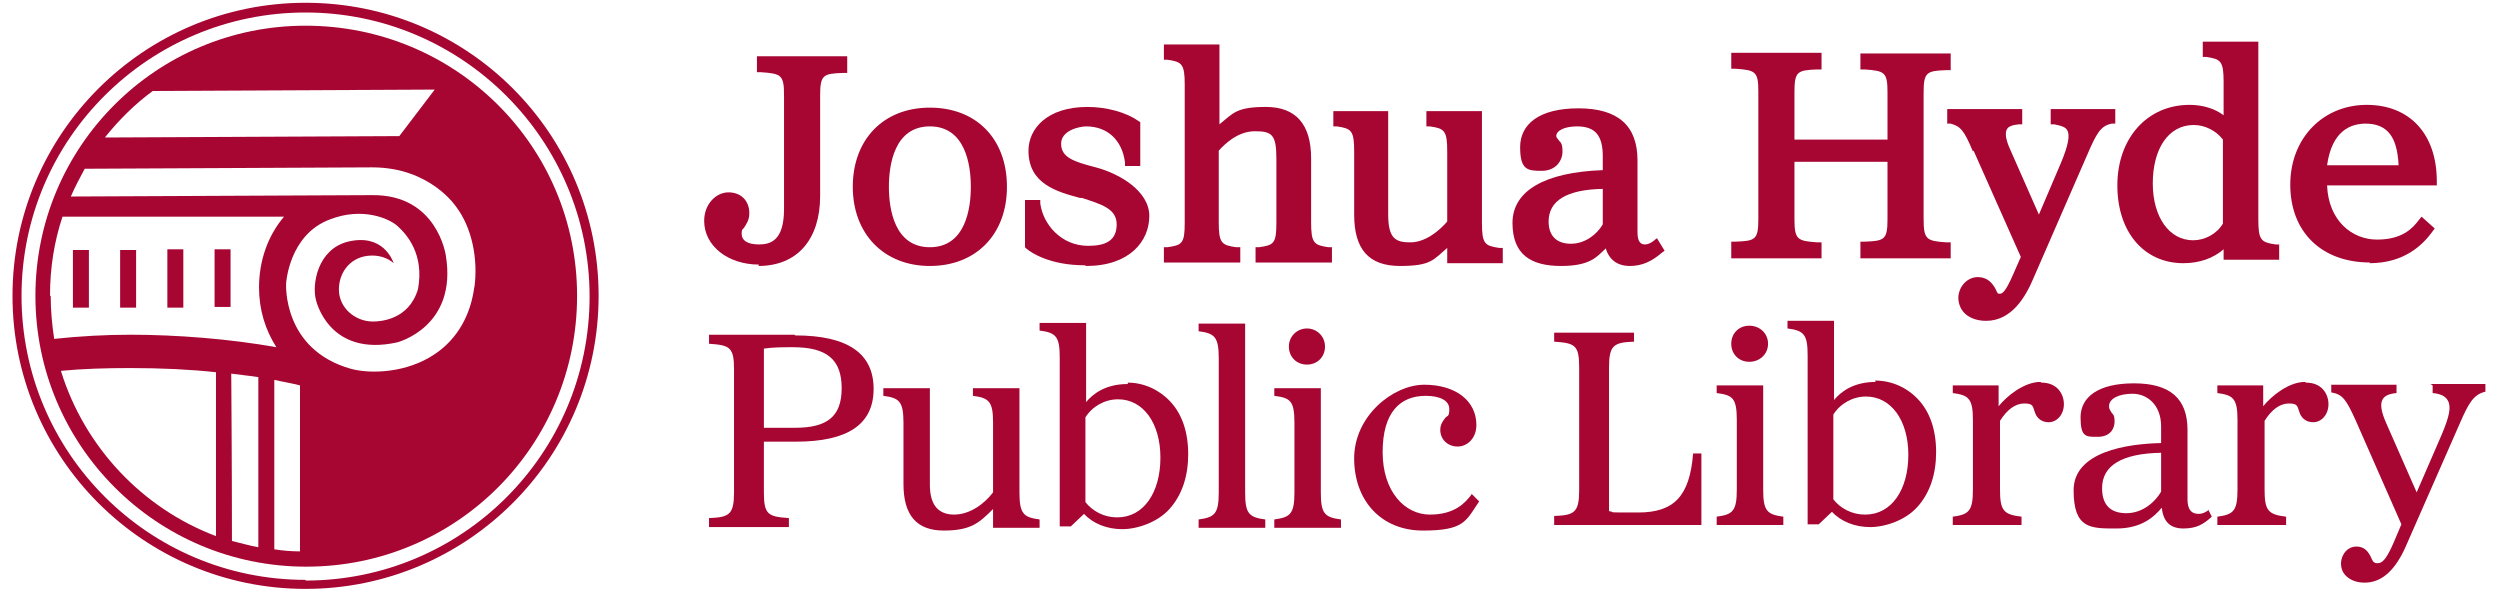 <?xml version="1.0" encoding="UTF-8"?>
<svg id="Layer_1" xmlns="http://www.w3.org/2000/svg" version="1.1" viewBox="0 0 360 85.3">
  <!-- Generator: Adobe Illustrator 29.5.0, SVG Export Plug-In . SVG Version: 2.1.0 Build 137)  -->
  <defs>
    <style>
      .st0 {
        fill: #a70532;
      }
    </style>
  </defs>
  <path class="st0" d="M277,31.7V13.4c0-3,.4-3.2,3.3-3.3h.6v-2.4h-13v2.3h.6c2.9.2,3.3.4,3.3,3.3v6.8h-13.4v-6.8c0-3,.4-3.2,3.3-3.3h.6v-2.4h-13v2.3h.6c2.9.2,3.3.4,3.3,3.3v18.3c0,3-.4,3.2-3.3,3.3h-.6v2.4h13v-2.3h-.6c-2.9-.2-3.3-.4-3.3-3.4v-8.2h13.4v8.2c0,3-.4,3.2-3.3,3.3h-.6v2.4h13v-2.3h-.6c-2.9-.2-3.3-.4-3.3-3.4Z"/>
  <path class="st0" d="M284.2,21.7h0l6.8,15.3-1.1,2.5c-1,2.3-1.5,2.8-1.9,2.8s-.3,0-.7-.8c-.4-.7-1.1-1.6-2.5-1.6s-2.7,1.2-2.8,2.9c0,.9.3,1.7.9,2.3.5.5,1.5,1.1,3.1,1.1,3.7,0,5.7-3.5,6.8-6.1l7.8-17.9c1.3-3,1.9-4.1,3.5-4.4h.5v-2.1h-9.3v2.2h.5c1,.2,1.7.4,1.9.9.4.7.1,2.2-.9,4.6l-3.2,7.5-4.1-9.3c-.7-1.5-.8-2.5-.5-3,.2-.4.8-.6,1.7-.7h.5v-2.2h-10.8v2.1h.5c1.4.4,1.9.9,3.2,4Z"/>
  <path class="st0" d="M314.4,37.9h0c2.3,0,4.3-.7,5.8-2v1.5h8v-2.2h-.5c-2.1-.3-2.5-.6-2.5-3.6V6h-8v2.2h.5c2.1.3,2.5.6,2.5,3.6v4.8c-1.3-1-3.1-1.5-4.9-1.5-6.1,0-10.4,4.8-10.4,11.6s3.9,11.2,9.5,11.2ZM315.9,18h0c1.6,0,3.2.8,4.2,2.1v12.1c-.9,1.5-2.6,2.4-4.3,2.4-3.4,0-5.8-3.3-5.8-8.2s2.2-8.4,5.9-8.4Z"/>
  <path class="st0" d="M341.2,37.9h0c4.9,0,7.6-2.5,9.1-4.6l.3-.4-1.9-1.7-.4.5c-.9,1.2-2.4,2.8-6,2.8s-7-2.7-7.2-7.8h15.8v-.6c0-6.8-3.9-11-10.1-11s-11,4.7-11,11.5,4.5,11.2,11.5,11.2ZM340.6,17.8c3.2,0,4.6,1.9,4.8,6h-10.3c.7-5,3.4-6,5.6-6Z"/>
  <path class="st0" d="M243.8,65.4h0c-.5,6-2.7,8.4-7.9,8.4s-3,0-4.2-.2v-20.7c0-3.2.7-3.6,3.6-3.7h0v-1.3h-11.5v1.3h0c3,.2,3.6.5,3.6,3.7v17.7c0,3.2-.7,3.6-3.6,3.7h0v1.3h21.2v-10.3h-1.2Z"/>
  <path class="st0" d="M253.9,70.5v-15h-6.7v1.1h0c2.3.3,2.9.7,2.9,3.9v10c0,3.1-.6,3.6-2.9,3.9h0v1.2h9.6v-1.2h0c-2.4-.3-2.9-.9-2.9-3.9Z"/>
  <path class="st0" d="M254.6,49.5c0-1.5-1.2-2.6-2.7-2.6s-2.6,1.1-2.6,2.6,1.1,2.6,2.6,2.6,2.7-1.1,2.7-2.6Z"/>
  <path class="st0" d="M270.1,55h0c-3.2,0-5,1.4-6,2.6v-11.4h-6.7v1.1h0c2.4.3,2.9.9,2.9,3.9v24.3h1.6l1.9-1.8c1.3,1.4,3.3,2.2,5.5,2.2s5.1-1,6.8-2.9c1.8-2,2.7-4.7,2.7-7.9s-.9-5.8-2.6-7.6c-1.6-1.7-3.8-2.7-6.2-2.7ZM268.5,74.1c-1.8,0-3.5-.9-4.5-2.2v-12.2c1-1.6,2.8-2.6,4.7-2.6,3.6,0,6.1,3.4,6.1,8.4s-2.4,8.6-6.2,8.6Z"/>
  <path class="st0" d="M293.8,55h0c-2.3,0-4.8,2-6,3.5v-3c.1,0-6.6,0-6.6,0v1.1h0c2.3.3,2.9.8,2.9,3.9v10c0,3.1-.6,3.6-2.9,3.9h0v1.2h9.9v-1.2h0c-2.6-.3-3.1-.9-3.1-3.9v-9.9c1-1.6,2.2-2.5,3.5-2.5s1.2.4,1.5,1.2c.2.7.8,1.5,2,1.5s2.2-1.1,2.2-2.6-1-3.1-3.2-3.1Z"/>
  <path class="st0" d="M318.1,73.4h0c-.5.4-1,.6-1.5.6-1.1,0-1.6-.7-1.6-2.1v-10c0-4.5-2.5-6.7-7.7-6.7s-7.7,2-7.7,4.9.8,2.8,2.5,2.8,2.4-1.1,2.4-2.2-.3-1-.5-1.4c-.2-.3-.3-.5-.3-.8,0-1.1,1.4-1.8,3.4-1.8s4.1,1.5,4.1,4.7v2.4c-4.8.1-12.6,1.2-12.6,6.8s2.5,5.5,6.2,5.5,5.5-1.8,6.5-3c.2,2,1.2,3,3.1,3s2.9-.6,4.1-1.7h0s-.5-1-.5-1h0ZM311.2,70.8h0c-.8,1.4-2.6,3.1-5,3.1s-3.5-1.3-3.5-3.6c0-3.3,2.9-5,8.5-5.1v5.6Z"/>
  <path class="st0" d="M331.9,55h0c-2.3,0-4.8,2-6,3.5v-3c.1,0-6.6,0-6.6,0v1.1h0c2.3.3,2.9.8,2.9,3.9v10c0,3.1-.6,3.6-2.9,3.9h0v1.2h9.9v-1.2h0c-2.6-.3-3.1-.9-3.1-3.9v-9.9c1-1.6,2.2-2.5,3.5-2.5s1.2.4,1.5,1.2c.2.7.8,1.5,2,1.5s2.2-1.1,2.2-2.6-1-3.1-3.2-3.1Z"/>
  <path class="st0" d="M350.3,55.5h0s0,1.1,0,1.1h0c1.2.1,1.9.5,2.2,1.1.5.9.2,2.3-.9,4.9l-3.6,8.3-4.4-10c-.7-1.6-.9-2.7-.5-3.4.3-.5.9-.8,2-.9h0v-1.2h-9.4v1.1h0c1.6.3,2.1.9,3.5,4l6.6,15-1.1,2.6c-1,2.3-1.6,3-2.3,3s-.7-.3-1.1-1.1c-.4-.7-.9-1.3-2-1.3s-2.1.9-2.2,2.4c0,.7.2,1.3.7,1.8.6.6,1.5,1,2.7,1,2.5,0,4.5-1.8,6.1-5.6l7.6-17.3c1.3-3,2-4.2,3.7-4.6h0v-1.1h-7.9Z"/>
  <path class="st0" d="M185.6,49.9c0,1.5,1.1,2.6,2.6,2.6s2.6-1.1,2.6-2.6-1.2-2.6-2.6-2.6-2.6,1.1-2.6,2.6Z"/>
  <polygon class="st0" points="109.3 38.3 109.2 38.3 109.2 38.3 109.3 38.3"/>
  <path class="st0" d="M109.2,38.3c5.6,0,8.9-3.8,8.9-10.1v-14.4c0-3,.4-3.2,3.3-3.3h.6v-2.4h-13v2.3h.6c2.9.2,3.3.4,3.3,3.3v16.4c0,4.5-1.9,5.1-3.6,5.1s-2.5-.6-2.5-1.5.2-.6.4-1c.3-.5.7-1,.7-2,0-1.8-1.2-3-3-3s-3.5,1.7-3.5,4.1c0,3.6,3.4,6.3,7.9,6.3Z"/>
  <path class="st0" d="M145,26.9c0-6.9-4.4-11.4-11.1-11.4s-11.1,4.6-11.1,11.4,4.5,11.4,11.1,11.4,11.1-4.5,11.1-11.4ZM128,26.9c0-3.2.8-8.7,5.9-8.7s5.9,5.5,5.9,8.7-.8,8.7-5.9,8.7-5.9-5.5-5.9-8.7Z"/>
  <path class="st0" d="M156.4,38.3h0c6.3,0,9.1-3.6,9.1-7.2s-4.3-6.1-7.7-7c-3.1-.8-5-1.4-5-3.4s2.8-2.5,3.6-2.5c3.1,0,5.2,2,5.6,5.2v.5h2.2v-6.3l-.3-.2c-1.7-1.2-4.5-2-7.3-2-5.9,0-8.5,3.2-8.5,6.3,0,4.8,4.1,5.9,7.4,6.8h.3c2.7.9,5,1.5,5,3.8s-1.5,3.1-4.1,3.1c-3.9,0-6.5-3.1-6.9-6.1v-.5h-2.2v6.8l.2.2c.7.6,3.4,2.4,8.4,2.4Z"/>
  <path class="st0" d="M178.5,35.6h0-.5c-2.1-.3-2.5-.6-2.5-3.6v-10.3c.8-.9,2.7-2.8,5.2-2.8s3.1.5,3.1,4v9.2c0,3-.4,3.2-2.5,3.5h-.5v2.2h11v-2.2h-.5c-2.1-.3-2.5-.6-2.5-3.6v-9.2c0-4.9-2.2-7.4-6.5-7.4s-4.7.9-6.7,2.5V6.4h-8v2.2h.5c2.1.3,2.5.6,2.5,3.6v19.9c0,3-.4,3.2-2.5,3.5h-.5v2.2h11v-2.2Z"/>
  <path class="st0" d="M213.4,32.1h0V16h-8v2.2h.5c2.1.3,2.5.6,2.5,3.6v10.1c-1.2,1.4-3.2,3-5.3,3s-3.2-.5-3.2-4v-14.9h-7.9v2.2h.5c2.1.3,2.5.6,2.5,3.6v9.1c0,5,2.1,7.4,6.6,7.4s4.8-.9,6.8-2.6v2.2h8v-2.2h-.5c-2.1-.3-2.5-.6-2.5-3.6Z"/>
  <path class="st0" d="M231.2,35.7h0c.5,1.7,1.7,2.6,3.5,2.6s3.2-.7,4.6-1.9l.4-.3-1.1-1.8-.5.4c-.4.3-.8.5-1.2.5s-1.1-.1-1.1-1.7v-10.4c0-5-2.8-7.5-8.5-7.5s-8.4,2.3-8.4,5.6,1.1,3.4,3.1,3.4,3-1.4,3-2.8-.4-1.3-.6-1.7c-.2-.2-.3-.4-.3-.5,0-.8,1.2-1.4,3-1.4,2.6,0,3.7,1.3,3.7,4.3v2c-8.4.3-13,3-13,7.6s2.7,6.2,7,6.2,5.2-1.4,6.4-2.5ZM223,31.9h0c0-3,2.6-4.6,7.8-4.7v5.1c-.8,1.4-2.5,2.8-4.6,2.8s-3.2-1.2-3.2-3.2Z"/>
  <path class="st0" d="M114.4,48.2h-12.3v1.3h0c3,.2,3.6.5,3.6,3.7v17.7c0,3.2-.7,3.6-3.6,3.7h0v1.3h11.5v-1.3h0c-3-.2-3.6-.5-3.6-3.7v-7.3h4.6c7.5,0,11.2-2.5,11.2-7.6s-3.7-7.7-11.3-7.7ZM114.5,61.6h-4.5v-11.4c1.3-.2,2.7-.2,4.2-.2,4.9,0,7,1.8,7,5.9s-2.1,5.7-6.7,5.7Z"/>
  <path class="st0" d="M146.8,70.9v-15h-6.7v1.1h0c2.4.3,2.9.9,2.9,3.9v10c-1.2,1.6-3.3,3.2-5.6,3.2s-3.5-1.4-3.5-4.3v-13.9h-6.7v1.1h0c2.3.3,2.9.8,2.9,3.9v8.8c0,4.5,1.9,6.7,5.8,6.7s5.1-1.1,7.1-3.1v2.7h6.7v-1.2h0c-2.3-.3-2.9-.8-2.9-3.9Z"/>
  <path class="st0" d="M162.4,55.3h0c-3.2,0-5,1.4-6,2.6v-11.4h-6.7v1.1h0c2.4.3,2.9.9,2.9,3.9v24.3h1.6l1.9-1.8c1.3,1.4,3.3,2.2,5.5,2.2s5.1-1,6.8-2.9c1.8-2,2.7-4.7,2.7-7.9s-.9-5.8-2.6-7.6c-1.6-1.7-3.8-2.7-6.1-2.7ZM160.8,74.5c-1.8,0-3.5-.9-4.5-2.2v-12.2c1-1.6,2.8-2.6,4.7-2.6,3.6,0,6.1,3.4,6.1,8.4s-2.4,8.6-6.2,8.6Z"/>
  <path class="st0" d="M179.3,70.9v-24.3h-6.7v1.1h0c2.3.3,2.9.8,2.9,3.9v19.3c0,3.1-.6,3.6-2.9,3.9h0v1.2h9.6v-1.2h0c-2.4-.3-2.9-.9-2.9-3.9Z"/>
  <path class="st0" d="M190.2,70.9v-15h-6.7v1.1h0c2.3.3,2.9.7,2.9,3.9v10c0,3.1-.6,3.6-2.9,3.9h0v1.2h9.6v-1.2h0c-2.4-.3-2.9-.9-2.9-3.9Z"/>
  <path class="st0" d="M211.9,71.2h0c-.9,1.2-2.4,2.9-6,2.9s-6.8-3.3-6.8-9,2.5-8.1,6.2-8.1c2.1,0,3.4.7,3.4,1.9s-.3.9-.6,1.3c-.3.4-.7.9-.7,1.7,0,1.4,1.1,2.4,2.5,2.4s2.7-1.2,2.7-3.1c0-3.5-3-5.8-7.5-5.8s-10.1,4.5-10.1,10.6,3.9,10.4,9.9,10.4,6.2-1.4,8.1-4.2h0c0,0-1.1-1.1-1.1-1.1h0Z"/>
  <polygon class="st0" points="26.4 44.3 26.4 35.9 24.1 35.9 24.1 44.3 26.4 44.3"/>
  <polygon class="st0" points="19.6 36 17.3 36 17.3 44.3 19.6 44.3 19.6 36"/>
  <polygon class="st0" points="10.5 36 10.5 44.3 12.8 44.3 12.8 36 10.5 36"/>
  <polygon class="st0" points="33.2 44.2 33.2 35.9 30.9 35.9 30.9 44.2 33.2 44.2"/>
  <path class="st0" d="M44,3.7C22.5,3.7,5.1,21.1,5.1,42.6s17.4,39,39,39,39-17.4,39-39S65.6,3.7,44,3.7ZM22,13.1l40.6-.2-5.1,6.7-42.4.2c2-2.5,4.3-4.8,6.9-6.7ZM7.2,42.6c0-4,.6-7.8,1.8-11.4h31.9c-2.3,2.7-3.6,6.3-3.6,10.2h0c0,3.2.9,6.1,2.5,8.6-6.7-1.2-14.4-1.8-21-1.8-3.5,0-7.3.2-11,.6-.3-2-.5-4.1-.5-6.2ZM8.8,53.4c3.1-.3,6.4-.4,10-.4,4.5,0,8.6.2,12.3.6h0v23.6c-10.6-4-18.9-12.8-22.3-23.7ZM33.4,77.9c0-11-.1-24.1-.1-24.1,1.4.2,2.6.3,3.9.5v24.5c-1.2-.2-2.5-.6-3.8-.9ZM39.5,79.2v-24.5c1.3.3,2.6.5,3.7.8v23.9c-1.2,0-2.5-.1-3.7-.3ZM68.3,41.3c-.5,4-2.4,7.5-5.7,9.7-4,2.7-9.2,2.9-12.1,2.1-9.9-2.8-9.3-12.3-9.3-12.3,0,0,.4-7,6.3-9.2,4.6-1.8,8.5-.2,9.8,1,1.3,1.2,3.8,4,2.9,9-1.3,4.5-5.5,4.7-6.5,4.7h0c-2.6,0-4.9-2-4.9-4.6,0-2.6,1.8-4.9,4.8-4.9,1.2,0,2.3.4,3.1,1.1-.2-.5-1.6-4.3-6.6-3.1-4.4,1.1-5.2,6.2-4.6,8.4,0,0,1.8,8.3,11.7,6.1,0,0,8.7-2.2,7-12.5,0,0-1.2-8.8-10.6-8.7l-43.4.2c.6-1.4,1.3-2.7,2-4l41.4-.2c8.4,0,12.1,5.7,12.1,5.7h0c2.2,2.9,3.2,7.4,2.6,11.7Z"/>
  <path class="st0" d="M44,.4C20.7.4,1.8,19.3,1.8,42.6s18.9,42.2,42.2,42.2,42.2-18.9,42.2-42.2S67.4.4,44,.4ZM44,83.5c-22.6,0-40.9-18.3-40.9-40.9S21.5,1.8,44,1.8s40.9,18.3,40.9,40.9-18.3,40.9-40.9,40.9Z"/>
</svg>